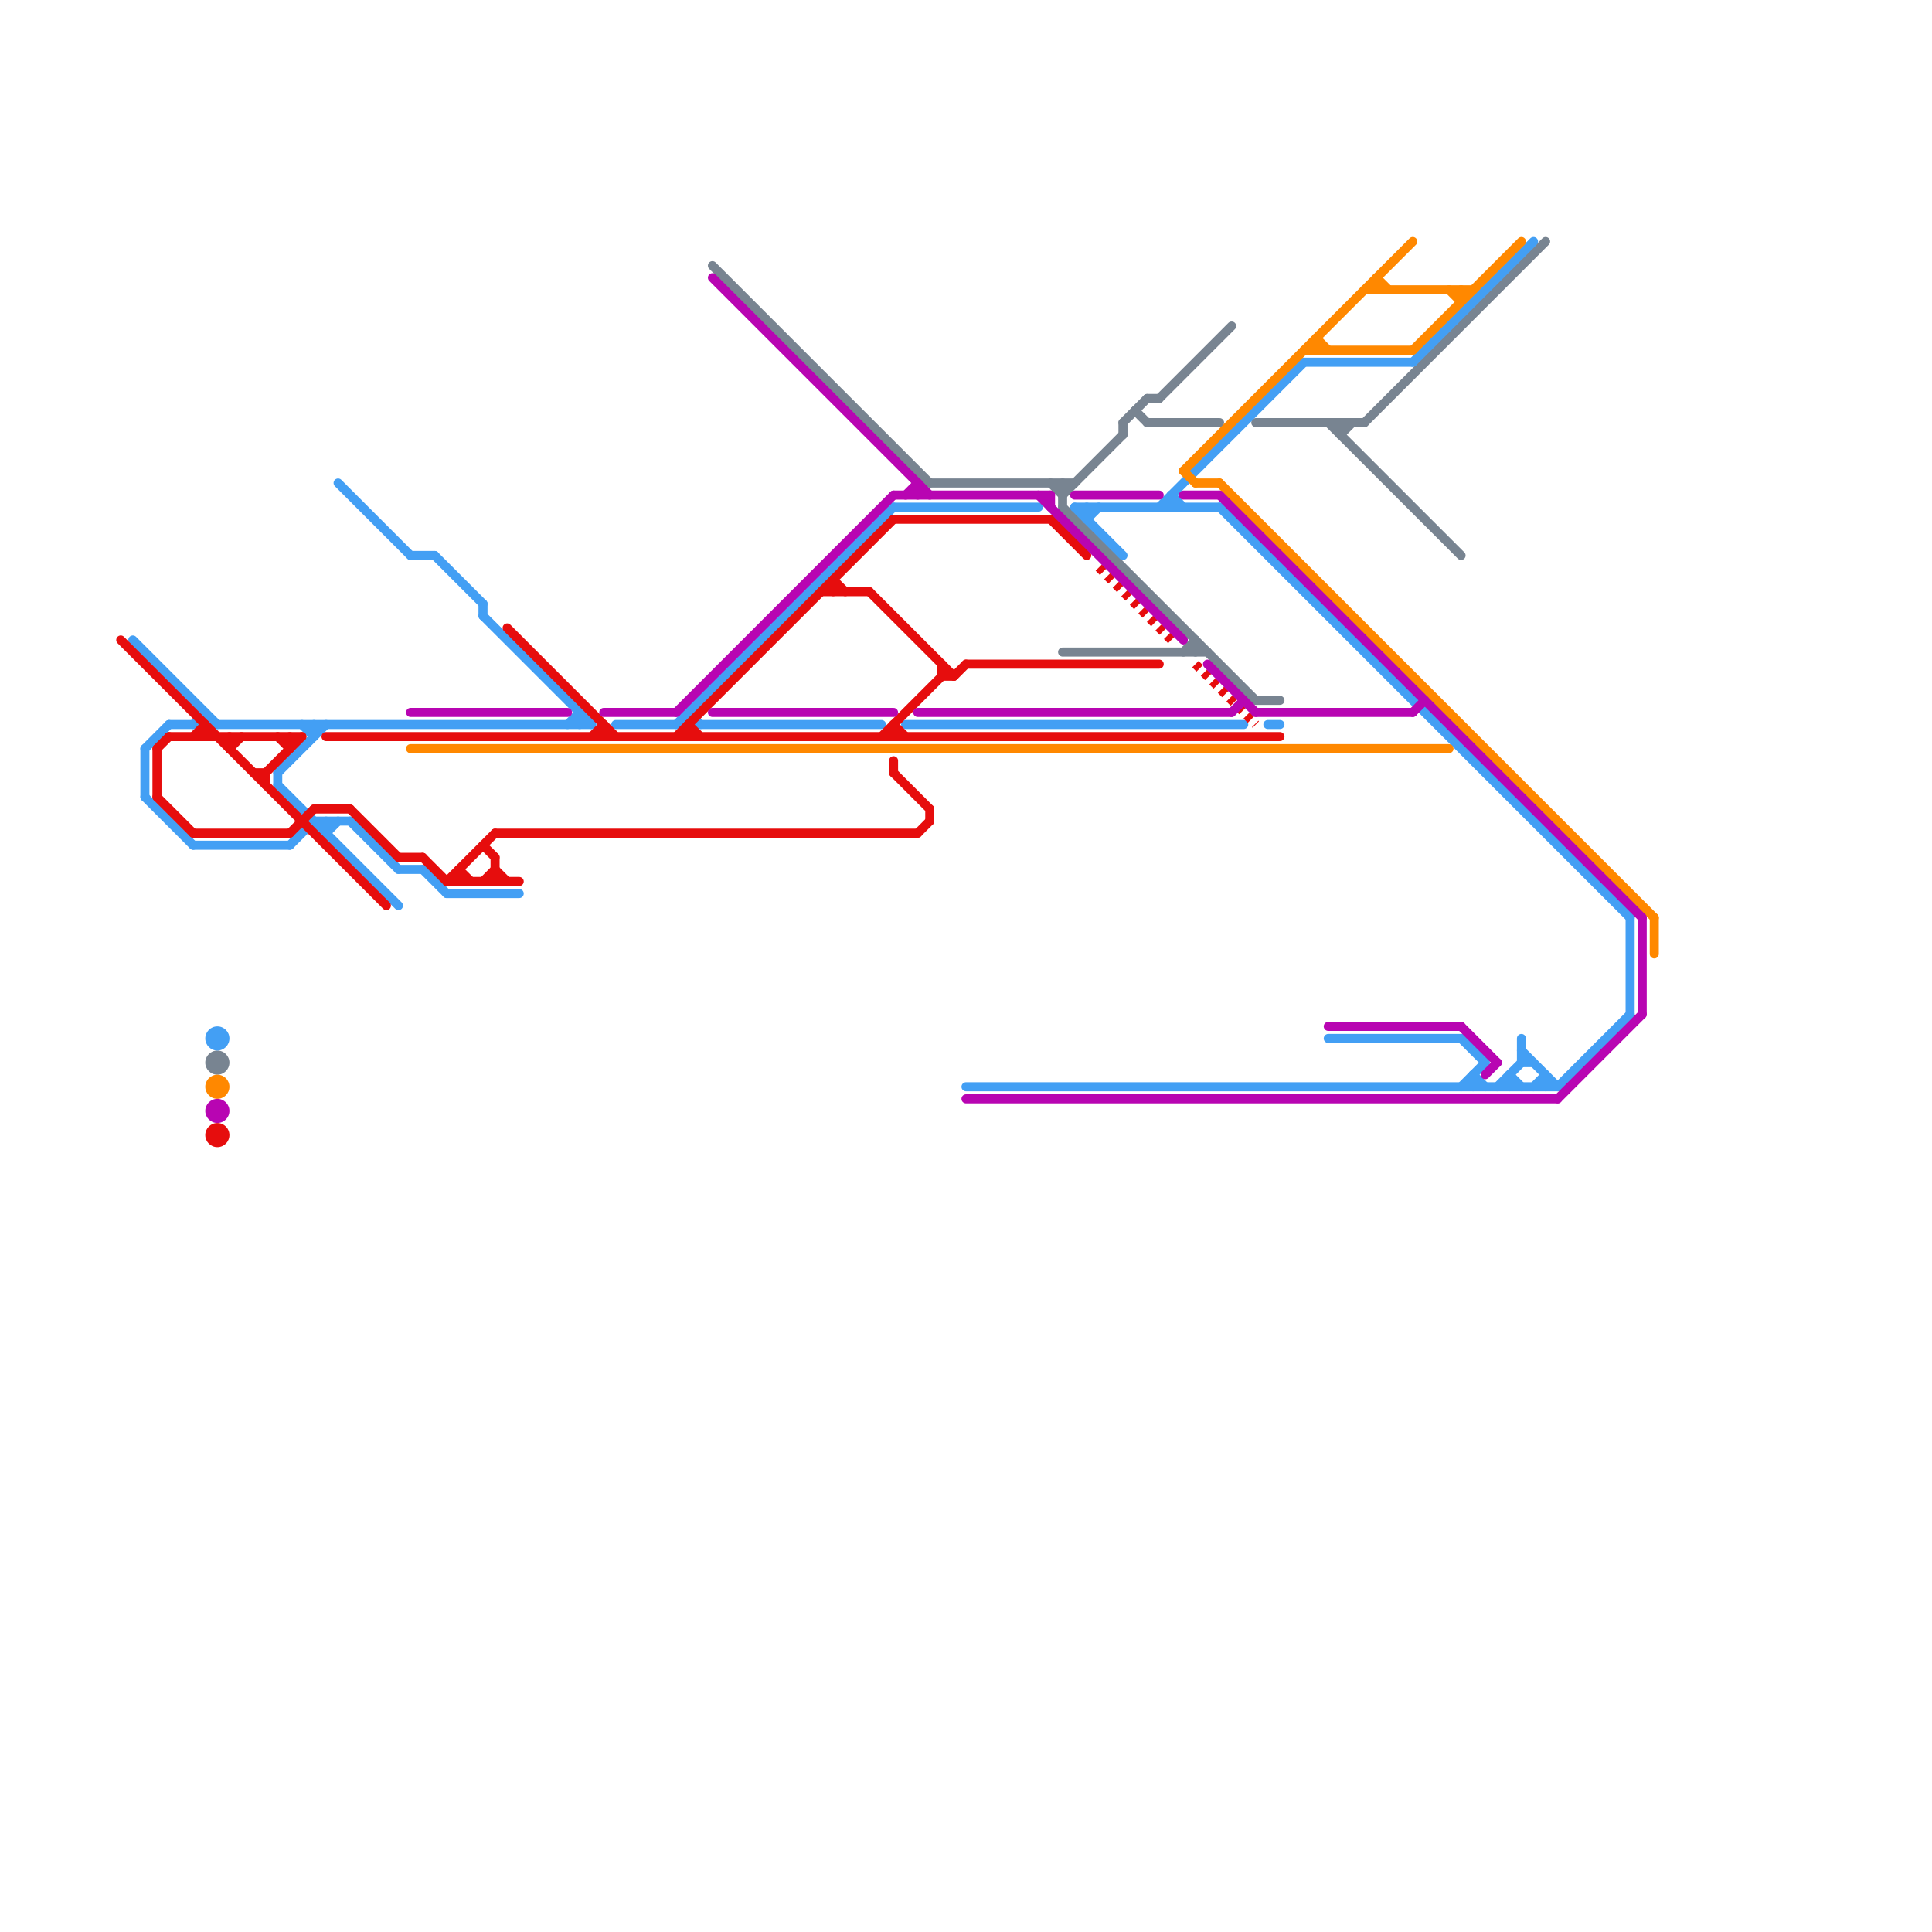 
<svg version="1.1" xmlns="http://www.w3.org/2000/svg" viewBox="0 0 160 160">
<style>text { font: 1px Helvetica; font-weight: 600; white-space: pre; dominant-baseline: central; } line { stroke-width: 0.75; fill: none; stroke-linecap: round; stroke-linejoin: round; } .c0 { stroke: #788491 } .c1 { stroke: #439ff4 } .c2 { stroke: #e60d0d } .c3 { stroke: #ff8800 } .c4 { stroke: #b805b2 } .w2 { stroke-width: .75; }.l2 { stroke-dasharray: .5 .5; stroke-linecap: butt; }</style><defs><g id="cmd-e60d0d"><circle r="0.5" fill="#e60d0d"/><circle r="0.25" fill="#fff"/></g><g id="cmd-439ff4"><circle r="0.5" fill="#439ff4"/><circle r="0.25" fill="#fff"/></g><g id="cmd-788491"><circle r="0.5" fill="#788491"/><circle r="0.25" fill="#fff"/></g><g id="cmd-ff8800"><circle r="0.5" fill="#ff8800"/><circle r="0.25" fill="#fff"/></g><g id="cmd-b805b2"><circle r="0.5" fill="#b805b2"/><circle r="0.25" fill="#fff"/></g><g id="csm-439ff4"><circle r="0.4" fill="#439ff4"/><circle r="0.2" fill="#fff"/></g><g id="csm-b805b2"><circle r="0.4" fill="#b805b2"/><circle r="0.2" fill="#fff"/></g><g id="csm-ff8800"><circle r="0.4" fill="#ff8800"/><circle r="0.2" fill="#fff"/></g><g id="csm-e60d0d"><circle r="0.4" fill="#e60d0d"/><circle r="0.2" fill="#fff"/></g><g id="csm-788491"><circle r="0.4" fill="#788491"/><circle r="0.2" fill="#fff"/></g></defs><line class="c0 " x1="113" y1="35" x2="128" y2="20"/><line class="c0 " x1="95" y1="35" x2="101" y2="35"/><line class="c0 " x1="110" y1="35" x2="121" y2="46"/><line class="c0 " x1="88" y1="42" x2="104" y2="58"/><line class="c0 " x1="88" y1="41" x2="93" y2="36"/><line class="c0 " x1="104" y1="58" x2="106" y2="58"/><line class="c0 " x1="111" y1="36" x2="112" y2="35"/><line class="c0 " x1="88" y1="54" x2="100" y2="54"/><line class="c0 " x1="94" y1="34" x2="95" y2="35"/><line class="c0 " x1="95" y1="33" x2="96" y2="33"/><line class="c0 " x1="99" y1="53" x2="99" y2="54"/><line class="c0 " x1="98" y1="54" x2="99" y2="53"/><line class="c0 " x1="87" y1="40" x2="88" y2="41"/><line class="c0 " x1="77" y1="40" x2="89" y2="40"/><line class="c0 " x1="59" y1="22" x2="77" y2="40"/><line class="c0 " x1="104" y1="35" x2="113" y2="35"/><line class="c0 " x1="93" y1="35" x2="93" y2="36"/><line class="c0 " x1="111" y1="35" x2="111" y2="36"/><line class="c0 " x1="93" y1="35" x2="95" y2="33"/><line class="c0 " x1="88" y1="40" x2="88" y2="42"/><line class="c0 " x1="96" y1="33" x2="102" y2="27"/><circle cx="18" cy="88" r="1" fill="#788491" /><line class="c1 " x1="26" y1="60" x2="26" y2="61"/><line class="c1 " x1="14" y1="60" x2="16" y2="60"/><line class="c1 " x1="27" y1="69" x2="28" y2="68"/><line class="c1 " x1="36" y1="46" x2="40" y2="50"/><line class="c1 " x1="26" y1="68" x2="29" y2="68"/><line class="c1 " x1="16" y1="70" x2="24" y2="70"/><line class="c1 " x1="110" y1="86" x2="121" y2="86"/><line class="c1 " x1="34" y1="46" x2="36" y2="46"/><line class="c1 " x1="122" y1="89" x2="123" y2="90"/><line class="c1 " x1="40" y1="51" x2="49" y2="60"/><line class="c1 " x1="40" y1="50" x2="40" y2="51"/><line class="c1 " x1="117" y1="30" x2="127" y2="20"/><line class="c1 " x1="97" y1="41" x2="98" y2="42"/><line class="c1 " x1="90" y1="43" x2="91" y2="42"/><line class="c1 " x1="125" y1="89" x2="126" y2="90"/><line class="c1 " x1="33" y1="72" x2="35" y2="72"/><line class="c1 " x1="48" y1="59" x2="48" y2="60"/><line class="c1 " x1="128" y1="89" x2="128" y2="90"/><line class="c1 " x1="129" y1="90" x2="135" y2="84"/><line class="c1 " x1="121" y1="90" x2="123" y2="88"/><line class="c1 " x1="57" y1="59" x2="58" y2="60"/><line class="c1 " x1="56" y1="60" x2="74" y2="42"/><line class="c1 " x1="47" y1="60" x2="48" y2="59"/><line class="c1 " x1="16" y1="60" x2="17" y2="59"/><line class="c1 " x1="126" y1="87" x2="129" y2="90"/><line class="c1 " x1="35" y1="72" x2="37" y2="74"/><line class="c1 " x1="126" y1="86" x2="126" y2="88"/><line class="c1 " x1="37" y1="74" x2="43" y2="74"/><line class="c1 " x1="74" y1="42" x2="86" y2="42"/><line class="c1 " x1="97" y1="41" x2="97" y2="42"/><line class="c1 " x1="51" y1="60" x2="56" y2="60"/><line class="c1 " x1="12" y1="66" x2="16" y2="70"/><line class="c1 " x1="101" y1="42" x2="135" y2="76"/><line class="c1 " x1="18" y1="60" x2="49" y2="60"/><line class="c1 " x1="105" y1="60" x2="106" y2="60"/><line class="c1 " x1="90" y1="42" x2="90" y2="43"/><line class="c1 " x1="89" y1="42" x2="101" y2="42"/><line class="c1 " x1="23" y1="65" x2="33" y2="75"/><line class="c1 " x1="108" y1="30" x2="117" y2="30"/><line class="c1 " x1="125" y1="89" x2="125" y2="90"/><line class="c1 " x1="11" y1="53" x2="18" y2="60"/><line class="c1 " x1="121" y1="86" x2="123" y2="88"/><line class="c1 " x1="28" y1="40" x2="34" y2="46"/><line class="c1 " x1="124" y1="90" x2="126" y2="88"/><line class="c1 " x1="122" y1="89" x2="122" y2="90"/><line class="c1 " x1="80" y1="90" x2="129" y2="90"/><line class="c1 " x1="135" y1="76" x2="135" y2="84"/><line class="c1 " x1="96" y1="42" x2="108" y2="30"/><line class="c1 " x1="25" y1="60" x2="26" y2="61"/><line class="c1 " x1="12" y1="62" x2="14" y2="60"/><line class="c1 " x1="75" y1="60" x2="103" y2="60"/><line class="c1 " x1="12" y1="62" x2="12" y2="66"/><line class="c1 " x1="29" y1="68" x2="33" y2="72"/><line class="c1 " x1="27" y1="68" x2="27" y2="69"/><line class="c1 " x1="23" y1="64" x2="27" y2="60"/><line class="c1 " x1="127" y1="90" x2="128" y2="89"/><line class="c1 " x1="24" y1="70" x2="26" y2="68"/><line class="c1 " x1="89" y1="42" x2="93" y2="46"/><line class="c1 " x1="126" y1="88" x2="127" y2="88"/><line class="c1 " x1="23" y1="64" x2="23" y2="65"/><line class="c1 " x1="58" y1="60" x2="73" y2="60"/><circle cx="18" cy="86" r="1" fill="#439ff4" /><line class="c2 " x1="26" y1="67" x2="29" y2="67"/><line class="c2 " x1="74" y1="63" x2="74" y2="64"/><line class="c2 " x1="16" y1="61" x2="17" y2="60"/><line class="c2 " x1="42" y1="52" x2="51" y2="61"/><line class="c2 " x1="57" y1="60" x2="58" y2="61"/><line class="c2 " x1="69" y1="48" x2="70" y2="49"/><line class="c2 " x1="29" y1="67" x2="33" y2="71"/><line class="c2 " x1="13" y1="66" x2="16" y2="69"/><line class="c2 " x1="35" y1="71" x2="37" y2="73"/><line class="c2 " x1="16" y1="69" x2="24" y2="69"/><line class="c2 " x1="80" y1="55" x2="96" y2="55"/><line class="c2 " x1="37" y1="73" x2="43" y2="73"/><line class="c2 " x1="74" y1="60" x2="74" y2="61"/><line class="c2 " x1="50" y1="60" x2="50" y2="61"/><line class="c2 " x1="38" y1="72" x2="39" y2="73"/><line class="c2 " x1="37" y1="73" x2="41" y2="69"/><line class="c2 " x1="24" y1="69" x2="26" y2="67"/><line class="c2 " x1="74" y1="64" x2="77" y2="67"/><line class="c2 " x1="78" y1="56" x2="79" y2="56"/><line class="c2 " x1="19" y1="61" x2="19" y2="62"/><line class="c2 " x1="74" y1="43" x2="87" y2="43"/><line class="c2 " x1="17" y1="60" x2="17" y2="61"/><line class="c2 " x1="10" y1="53" x2="32" y2="75"/><line class="c2 " x1="14" y1="61" x2="25" y2="61"/><line class="c2 " x1="69" y1="48" x2="69" y2="49"/><line class="c2 " x1="24" y1="61" x2="24" y2="62"/><line class="c2 " x1="77" y1="67" x2="77" y2="68"/><line class="c2 " x1="27" y1="61" x2="106" y2="61"/><line class="c2 " x1="57" y1="60" x2="57" y2="61"/><line class="c2 " x1="38" y1="72" x2="38" y2="73"/><line class="c2 " x1="72" y1="49" x2="79" y2="56"/><line class="c2 " x1="33" y1="71" x2="35" y2="71"/><line class="c2 " x1="22" y1="64" x2="22" y2="65"/><line class="c2 " x1="76" y1="69" x2="77" y2="68"/><line class="c2 " x1="22" y1="64" x2="25" y2="61"/><line class="c2 " x1="13" y1="62" x2="13" y2="66"/><line class="c2 " x1="41" y1="71" x2="41" y2="73"/><line class="c2 " x1="74" y1="60" x2="75" y2="61"/><line class="c2 " x1="87" y1="43" x2="90" y2="46"/><line class="c2 " x1="21" y1="64" x2="22" y2="64"/><line class="c2 " x1="78" y1="55" x2="78" y2="56"/><line class="c2 " x1="49" y1="61" x2="50" y2="60"/><line class="c2 " x1="73" y1="61" x2="78" y2="56"/><line class="c2 " x1="19" y1="62" x2="20" y2="61"/><line class="c2 " x1="41" y1="72" x2="42" y2="73"/><line class="c2 " x1="56" y1="61" x2="74" y2="43"/><line class="c2 " x1="40" y1="73" x2="41" y2="72"/><line class="c2 " x1="68" y1="49" x2="72" y2="49"/><line class="c2 " x1="23" y1="61" x2="24" y2="62"/><line class="c2 " x1="13" y1="62" x2="14" y2="61"/><line class="c2 " x1="40" y1="70" x2="41" y2="71"/><line class="c2 " x1="41" y1="69" x2="76" y2="69"/><line class="c2 " x1="79" y1="56" x2="80" y2="55"/><circle cx="18" cy="94" r="1" fill="#e60d0d" /><line class="c2 l2" x1="99" y1="55" x2="104" y2="60"/><line class="c2 l2" x1="91" y1="47" x2="97" y2="53"/><line class="c3 " x1="114" y1="23" x2="115" y2="24"/><line class="c3 " x1="121" y1="24" x2="121" y2="25"/><line class="c3 " x1="137" y1="76" x2="137" y2="79"/><line class="c3 " x1="109" y1="28" x2="109" y2="29"/><line class="c3 " x1="34" y1="62" x2="120" y2="62"/><line class="c3 " x1="98" y1="39" x2="99" y2="40"/><line class="c3 " x1="108" y1="29" x2="117" y2="29"/><line class="c3 " x1="114" y1="23" x2="114" y2="24"/><line class="c3 " x1="101" y1="40" x2="137" y2="76"/><line class="c3 " x1="117" y1="29" x2="126" y2="20"/><line class="c3 " x1="120" y1="24" x2="121" y2="25"/><line class="c3 " x1="113" y1="24" x2="122" y2="24"/><line class="c3 " x1="98" y1="39" x2="117" y2="20"/><line class="c3 " x1="109" y1="28" x2="110" y2="29"/><line class="c3 " x1="99" y1="40" x2="101" y2="40"/><circle cx="18" cy="90" r="1" fill="#ff8800" /><line class="c4 " x1="59" y1="59" x2="74" y2="59"/><line class="c4 " x1="50" y1="59" x2="56" y2="59"/><line class="c4 " x1="56" y1="59" x2="74" y2="41"/><line class="c4 " x1="129" y1="91" x2="136" y2="84"/><line class="c4 " x1="104" y1="59" x2="117" y2="59"/><line class="c4 " x1="123" y1="89" x2="124" y2="88"/><line class="c4 " x1="76" y1="59" x2="102" y2="59"/><line class="c4 " x1="86" y1="41" x2="98" y2="53"/><line class="c4 " x1="117" y1="59" x2="118" y2="58"/><line class="c4 " x1="121" y1="85" x2="124" y2="88"/><line class="c4 " x1="87" y1="41" x2="87" y2="42"/><line class="c4 " x1="102" y1="59" x2="103" y2="58"/><line class="c4 " x1="98" y1="41" x2="101" y2="41"/><line class="c4 " x1="110" y1="85" x2="121" y2="85"/><line class="c4 " x1="76" y1="40" x2="76" y2="41"/><line class="c4 " x1="101" y1="41" x2="136" y2="76"/><line class="c4 " x1="80" y1="91" x2="129" y2="91"/><line class="c4 " x1="75" y1="41" x2="76" y2="40"/><line class="c4 " x1="100" y1="55" x2="104" y2="59"/><line class="c4 " x1="136" y1="76" x2="136" y2="84"/><line class="c4 " x1="89" y1="41" x2="96" y2="41"/><line class="c4 " x1="59" y1="23" x2="77" y2="41"/><line class="c4 " x1="74" y1="41" x2="87" y2="41"/><line class="c4 " x1="34" y1="59" x2="47" y2="59"/><circle cx="18" cy="92" r="1" fill="#b805b2" />
</svg>
